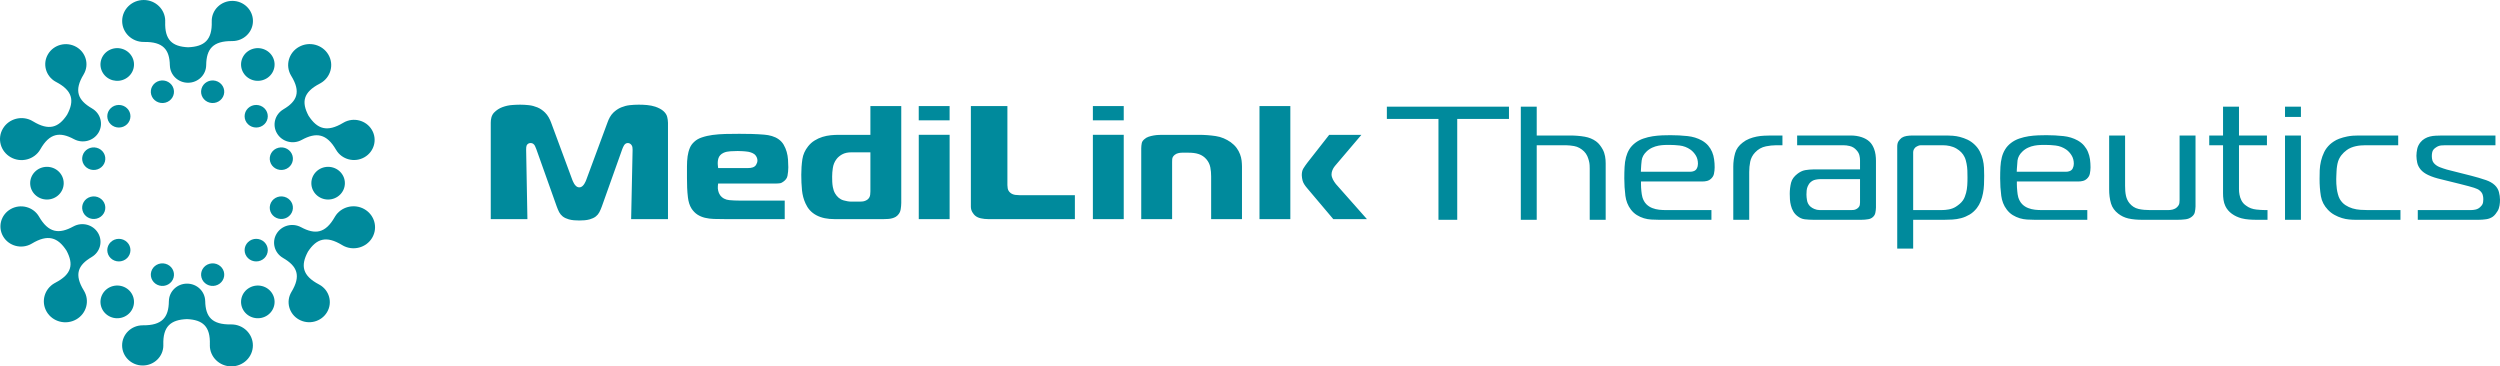 <?xml version="1.0" encoding="UTF-8"?>
<svg width="232px" height="34px" viewBox="0 0 232 34" version="1.1" xmlns="http://www.w3.org/2000/svg" xmlns:xlink="http://www.w3.org/1999/xlink">
    <title>编组</title>
    <g id="页面-2" stroke="none" stroke-width="1" fill="none" fill-rule="evenodd">
        <g id="编组" fill="#008A9C">
            <g id="编组-27" transform="translate(45.542, 9.714)">
                <path d="M71.338,10.619 L74.202,10.619 L74.202,0.126 L71.338,0.126 L71.338,10.619 Z M81.308,10.619 L78.427,7.363 C78.321,7.231 78.232,7.09 78.152,6.943 C78.075,6.792 78.024,6.627 78.024,6.458 C78.024,6.326 78.06,6.194 78.109,6.071 C78.162,5.941 78.234,5.817 78.326,5.705 L80.797,2.799 L77.807,2.799 L75.775,5.393 C75.638,5.571 75.512,5.755 75.396,5.943 C75.29,6.12 75.264,6.356 75.264,6.551 C75.264,6.711 75.302,6.889 75.336,7.043 C75.394,7.281 75.587,7.543 75.749,7.733 L78.186,10.619 L81.308,10.619 Z M60.365,10.619 L63.23,10.619 L63.23,5.311 C63.23,5.224 63.232,5.138 63.239,5.049 C63.251,4.886 63.35,4.75 63.49,4.642 C63.594,4.562 63.717,4.51 63.855,4.486 C63.949,4.469 64.048,4.456 64.147,4.456 L64.76,4.456 C65.078,4.456 65.423,4.486 65.722,4.592 C65.998,4.689 66.224,4.85 66.405,5.057 C66.596,5.28 66.721,5.532 66.775,5.809 C66.83,6.084 66.852,6.367 66.852,6.647 L66.852,10.619 L69.714,10.619 L69.714,5.75 C69.714,5.564 69.699,5.378 69.68,5.194 C69.658,4.992 69.605,4.795 69.535,4.605 C69.46,4.397 69.349,4.202 69.217,4.018 C69.069,3.813 68.874,3.635 68.669,3.483 C68.259,3.198 67.795,2.99 67.279,2.914 C66.767,2.838 66.246,2.799 65.722,2.799 L62.499,2.799 C62.342,2.799 62.182,2.802 62.026,2.806 C61.852,2.81 61.683,2.83 61.516,2.858 C61.348,2.886 61.186,2.929 61.027,2.983 C60.891,3.033 60.768,3.102 60.66,3.202 C60.542,3.299 60.44,3.423 60.414,3.568 C60.385,3.722 60.365,3.88 60.365,4.036 L60.365,10.619 Z M55.877,1.453 L58.741,1.453 L58.741,0.126 L55.877,0.126 L55.877,1.453 Z M55.877,10.619 L58.741,10.619 L58.741,2.797 L55.877,2.797 L55.877,10.619 Z M54.207,10.619 L54.207,8.398 L49.055,8.398 C48.93,8.398 48.802,8.387 48.679,8.372 C48.515,8.348 48.363,8.292 48.237,8.192 C48.09,8.08 48.001,7.933 47.972,7.762 C47.96,7.664 47.945,7.562 47.945,7.465 L47.945,0.126 L44.555,0.126 L44.555,9.461 C44.555,9.641 44.596,9.812 44.688,9.972 C44.767,10.104 44.869,10.238 44.997,10.336 C45.141,10.444 45.31,10.511 45.491,10.548 C45.706,10.595 45.926,10.619 46.145,10.619 L54.207,10.619 Z M39.717,1.453 L42.581,1.453 L42.581,0.126 L39.717,0.126 L39.717,1.453 Z M39.719,10.619 L42.583,10.619 L42.583,2.797 L39.719,2.797 L39.719,10.619 Z M35.231,4.423 L35.231,8.047 C35.231,8.145 35.221,8.246 35.212,8.344 C35.195,8.526 35.113,8.682 34.968,8.799 C34.905,8.853 34.818,8.889 34.741,8.924 C34.599,8.983 34.418,8.996 34.261,8.996 L33.438,8.996 C33.211,8.996 32.965,8.939 32.75,8.883 C32.386,8.783 32.135,8.539 31.959,8.246 C31.848,8.062 31.783,7.848 31.744,7.64 C31.686,7.333 31.681,6.991 31.681,6.679 C31.681,6.411 31.703,6.144 31.744,5.882 C31.787,5.577 31.901,5.289 32.094,5.042 C32.222,4.871 32.398,4.735 32.589,4.622 C32.844,4.477 33.141,4.423 33.438,4.423 L35.231,4.423 Z M35.231,0.126 L35.231,2.799 L32.297,2.799 C32.048,2.799 31.797,2.812 31.548,2.836 C31.288,2.862 31.035,2.914 30.786,2.99 C30.528,3.07 30.282,3.183 30.06,3.321 C29.816,3.468 29.616,3.657 29.447,3.871 C29.164,4.228 28.983,4.624 28.918,5.06 C28.848,5.54 28.817,6.023 28.817,6.506 C28.817,6.989 28.836,7.471 28.884,7.952 C28.928,8.372 29.032,8.783 29.215,9.177 C29.418,9.63 29.731,9.996 30.195,10.249 C30.699,10.526 31.293,10.619 31.879,10.619 L36.488,10.619 C36.616,10.619 36.746,10.615 36.877,10.604 C37.002,10.598 37.128,10.576 37.248,10.544 C37.366,10.513 37.475,10.468 37.579,10.409 C37.687,10.347 37.774,10.258 37.851,10.158 C37.962,10.022 38.018,9.859 38.044,9.695 C38.073,9.504 38.095,9.307 38.095,9.115 L38.095,0.126 L35.231,0.126 Z M21.076,5.651 C21.052,5.434 21.059,5.213 21.119,5.003 C21.187,4.765 21.353,4.585 21.595,4.471 C21.79,4.375 22.029,4.339 22.251,4.323 C22.473,4.308 22.697,4.3 22.922,4.3 C23.067,4.3 23.216,4.306 23.359,4.315 C23.535,4.326 23.708,4.339 23.897,4.369 C24.145,4.419 24.423,4.512 24.575,4.707 C24.686,4.85 24.748,5.01 24.748,5.185 C24.748,5.328 24.693,5.464 24.618,5.59 C24.473,5.822 24.174,5.88 23.904,5.88 L21.102,5.88 L21.076,5.651 Z M27.28,10.619 L27.28,8.9 L23.062,8.9 C22.755,8.9 22.449,8.887 22.147,8.859 C21.78,8.827 21.479,8.669 21.278,8.389 C21.192,8.268 21.139,8.127 21.107,7.989 C21.073,7.844 21.061,7.699 21.076,7.551 L21.1,7.318 L26.428,7.318 C26.566,7.318 26.708,7.311 26.848,7.29 C26.956,7.274 27.067,7.207 27.162,7.136 C27.362,6.995 27.495,6.822 27.538,6.597 C27.586,6.337 27.613,6.075 27.613,5.813 C27.613,5.575 27.603,5.335 27.586,5.099 C27.569,4.856 27.531,4.616 27.463,4.38 C27.398,4.15 27.304,3.927 27.181,3.715 C27.065,3.518 26.913,3.351 26.72,3.213 C26.344,2.94 25.858,2.823 25.383,2.782 C24.616,2.717 23.831,2.704 23.062,2.704 C22.63,2.704 22.195,2.711 21.763,2.719 C21.368,2.73 20.972,2.758 20.581,2.81 C20.238,2.858 19.901,2.931 19.58,3.042 C19.317,3.131 19.08,3.258 18.882,3.447 C18.699,3.611 18.564,3.8 18.474,4.016 C18.371,4.263 18.308,4.523 18.269,4.785 C18.226,5.094 18.209,5.408 18.209,5.72 L18.209,6.805 C18.209,7.4 18.224,8.015 18.298,8.608 C18.342,8.967 18.438,9.346 18.641,9.656 C18.786,9.868 18.967,10.067 19.194,10.21 C19.404,10.342 19.628,10.435 19.876,10.496 C20.147,10.561 20.424,10.595 20.707,10.604 C21.035,10.615 21.363,10.619 21.694,10.619 L27.28,10.619 Z M13.028,10.619 L16.447,10.619 L16.447,1.678 C16.447,1.498 16.414,1.314 16.375,1.141 C16.329,0.944 16.209,0.771 16.059,0.626 C15.851,0.422 15.547,0.284 15.265,0.186 C14.804,0.03 14.203,0 13.718,0 C13.446,0 13.173,0.015 12.9,0.045 C12.623,0.074 12.357,0.147 12.102,0.251 C11.826,0.366 11.585,0.537 11.375,0.736 C11.117,0.985 10.951,1.323 10.835,1.648 L8.856,6.995 C8.837,7.043 8.817,7.088 8.796,7.136 C8.767,7.201 8.733,7.266 8.694,7.329 C8.653,7.398 8.603,7.465 8.545,7.523 C8.458,7.61 8.349,7.673 8.217,7.673 C8.081,7.673 7.97,7.61 7.886,7.523 C7.828,7.465 7.777,7.398 7.736,7.329 C7.698,7.266 7.662,7.201 7.635,7.134 C7.613,7.088 7.594,7.043 7.575,6.995 L5.596,1.648 C5.475,1.325 5.299,0.989 5.041,0.734 C4.838,0.535 4.602,0.364 4.329,0.251 C4.073,0.147 3.808,0.074 3.53,0.045 C3.262,0.017 2.997,0 2.727,0 C2.49,0 2.242,0.015 2.005,0.03 C1.689,0.05 1.385,0.119 1.093,0.225 C0.787,0.336 0.531,0.509 0.314,0.73 C0.065,0.985 0,1.349 0,1.678 L0,10.619 L3.402,10.619 L3.284,4.178 C3.284,4.1 3.289,4.02 3.294,3.942 C3.308,3.728 3.46,3.559 3.711,3.559 C3.902,3.559 4.027,3.683 4.102,3.826 C4.153,3.925 4.194,4.029 4.23,4.131 L6.122,9.446 C6.187,9.63 6.262,9.807 6.351,9.981 C6.433,10.132 6.544,10.262 6.679,10.372 C6.839,10.498 7.041,10.582 7.242,10.641 C7.543,10.728 7.9,10.747 8.217,10.747 C8.53,10.747 8.887,10.728 9.189,10.641 C9.389,10.582 9.592,10.498 9.751,10.372 C9.889,10.262 9.997,10.132 10.077,9.981 C10.166,9.807 10.243,9.63 10.309,9.446 L12.205,4.122 C12.251,4.012 12.299,3.884 12.365,3.78 C12.439,3.657 12.555,3.559 12.719,3.559 C12.869,3.559 12.982,3.639 13.062,3.745 C13.154,3.865 13.163,4.038 13.163,4.183 L13.028,10.619 Z" id="Fill-1"></path>
                <path d="M178.828,10.683 L184.484,10.683 C184.713,10.683 184.947,10.662 185.177,10.631 C185.408,10.599 185.616,10.515 185.794,10.393 C185.975,10.263 186.127,10.047 186.238,9.865 C186.419,9.568 186.458,9.151 186.458,8.817 C186.458,8.581 186.419,8.341 186.359,8.111 C186.299,7.865 186.161,7.65 185.975,7.468 C185.751,7.256 185.469,7.109 185.167,7.003 C184.718,6.847 184.252,6.715 183.794,6.596 L181.808,6.094 C181.716,6.078 181.625,6.052 181.535,6.024 C181.424,5.992 181.311,5.957 181.202,5.92 C181.089,5.884 180.973,5.84 180.862,5.797 C180.744,5.749 180.63,5.691 180.532,5.617 C180.375,5.498 180.235,5.351 180.184,5.169 C180.148,5.039 180.131,4.909 180.131,4.775 C180.131,4.65 180.143,4.524 180.172,4.401 C180.213,4.219 180.343,4.08 180.503,3.976 C180.652,3.87 180.819,3.797 181.012,3.781 C181.14,3.771 181.27,3.764 181.398,3.764 L186.036,3.764 L186.036,2.861 L181.084,2.861 C180.889,2.861 180.688,2.868 180.493,2.879 C180.312,2.885 180.133,2.911 179.957,2.954 C179.788,2.995 179.629,3.06 179.482,3.145 C179.327,3.234 179.195,3.348 179.086,3.48 C178.934,3.667 178.825,3.872 178.777,4.1 C178.734,4.312 178.702,4.528 178.702,4.745 C178.702,4.959 178.734,5.178 178.777,5.388 C178.825,5.615 178.936,5.821 179.086,6.009 C179.267,6.228 179.513,6.395 179.781,6.522 C180.148,6.7 180.56,6.823 180.966,6.918 L182.756,7.36 C183.019,7.427 183.285,7.494 183.545,7.564 C183.714,7.609 183.886,7.657 184.05,7.711 C184.149,7.748 184.252,7.782 184.349,7.826 C184.426,7.86 184.499,7.901 184.554,7.953 C184.699,8.068 184.81,8.207 184.856,8.378 C184.892,8.505 184.909,8.637 184.909,8.77 C184.909,8.86 184.902,8.951 184.89,9.04 C184.87,9.203 184.786,9.343 184.66,9.46 C184.535,9.599 184.373,9.694 184.178,9.735 C184.043,9.763 183.905,9.781 183.765,9.781 L178.828,9.781 L178.828,10.683 Z M177.221,10.683 L177.221,9.781 L174.176,9.781 C173.951,9.781 173.724,9.772 173.497,9.757 C173.249,9.739 173.008,9.696 172.771,9.627 C172.537,9.555 172.315,9.454 172.115,9.322 C171.893,9.177 171.721,8.982 171.591,8.759 C171.514,8.62 171.458,8.471 171.42,8.319 C171.374,8.157 171.34,7.994 171.316,7.828 C171.292,7.665 171.277,7.503 171.27,7.341 C171.265,7.198 171.261,7.057 171.261,6.914 C171.261,6.815 171.265,6.713 171.27,6.613 C171.277,6.472 171.282,6.33 171.289,6.189 C171.294,6.029 171.311,5.866 171.335,5.708 C171.357,5.561 171.386,5.416 171.432,5.269 C171.569,4.842 171.852,4.496 172.235,4.214 C172.718,3.859 173.374,3.764 173.982,3.764 L177.011,3.764 L177.011,2.861 L173.319,2.861 C172.976,2.861 172.619,2.881 172.286,2.95 C172.03,3.002 171.77,3.069 171.531,3.162 C171.352,3.231 171.174,3.316 171.022,3.422 C170.903,3.502 170.785,3.589 170.684,3.68 C170.459,3.89 170.274,4.13 170.143,4.398 C170.015,4.665 169.914,4.944 169.846,5.228 C169.781,5.507 169.74,5.79 169.728,6.074 C169.721,6.345 169.714,6.613 169.714,6.884 C169.714,7.423 169.748,7.968 169.839,8.503 C169.924,8.973 170.141,9.389 170.486,9.75 C170.664,9.941 170.872,10.105 171.108,10.233 C171.326,10.35 171.552,10.452 171.796,10.523 C172.009,10.588 172.228,10.634 172.45,10.653 C172.643,10.67 172.843,10.683 173.039,10.683 L177.221,10.683 Z M166.507,1.136 L167.984,1.136 L167.984,0.187 L166.507,0.187 L166.507,1.136 Z M166.507,10.683 L167.984,10.683 L167.984,2.861 L166.507,2.861 L166.507,10.683 Z M164.883,10.683 L164.883,9.781 L164.658,9.781 C164.398,9.781 164.125,9.759 163.867,9.733 C163.495,9.696 163.165,9.577 162.89,9.365 C162.699,9.235 162.559,9.075 162.462,8.882 C162.378,8.713 162.315,8.538 162.284,8.356 C162.25,8.187 162.236,8.014 162.236,7.843 L162.236,7.371 L162.236,3.764 L164.83,3.764 L164.83,2.861 L162.236,2.861 L162.236,0.187 L160.756,0.187 L160.756,2.861 L159.475,2.861 L159.475,3.764 L160.756,3.764 L160.756,8.22 C160.756,8.603 160.795,9.051 160.969,9.406 C161.106,9.692 161.309,9.932 161.579,10.127 C161.845,10.32 162.146,10.456 162.472,10.545 C162.904,10.662 163.437,10.683 163.889,10.683 L164.883,10.683 Z M158.203,2.861 L156.724,2.861 L156.724,8.847 C156.724,8.943 156.719,9.038 156.705,9.131 C156.683,9.289 156.587,9.421 156.464,9.532 C156.256,9.722 155.957,9.781 155.667,9.781 L153.966,9.781 C153.621,9.781 153.261,9.755 152.924,9.679 C152.566,9.599 152.287,9.406 152.072,9.142 C151.908,8.941 151.806,8.709 151.751,8.469 C151.681,8.165 151.666,7.836 151.666,7.527 L151.666,2.861 L150.187,2.861 L150.187,7.858 C150.187,8.298 150.233,8.748 150.361,9.174 C150.474,9.551 150.706,9.863 151.034,10.116 C151.307,10.328 151.616,10.476 151.963,10.558 C152.381,10.655 152.837,10.683 153.266,10.683 L156.546,10.683 C156.784,10.683 157.028,10.668 157.267,10.638 C157.475,10.614 157.658,10.545 157.82,10.426 C157.981,10.307 158.1,10.164 158.138,9.975 C158.17,9.804 158.203,9.618 158.203,9.445 L158.203,2.861 Z M141.623,5.959 C141.635,5.7 141.655,5.44 141.683,5.18 C141.725,4.868 141.884,4.595 142.118,4.368 C142.275,4.212 142.456,4.084 142.663,3.989 C142.849,3.903 143.047,3.838 143.254,3.801 C143.438,3.768 143.621,3.747 143.807,3.74 C143.964,3.736 144.118,3.734 144.275,3.734 C144.591,3.734 144.903,3.753 145.214,3.79 C145.581,3.833 145.909,3.963 146.201,4.162 C146.401,4.301 146.56,4.483 146.686,4.678 C146.845,4.922 146.908,5.199 146.908,5.483 C146.908,5.632 146.874,5.78 146.804,5.918 C146.691,6.148 146.432,6.226 146.167,6.226 L141.611,6.226 L141.623,5.959 Z M148.16,10.683 L148.16,9.781 L143.906,9.781 C143.703,9.781 143.503,9.77 143.303,9.748 C143.083,9.724 142.873,9.672 142.673,9.594 C142.456,9.51 142.27,9.389 142.115,9.231 C141.939,9.051 141.828,8.832 141.753,8.596 C141.703,8.412 141.676,8.211 141.659,8.023 C141.638,7.81 141.623,7.598 141.623,7.386 L141.623,7.128 L147.306,7.128 C147.463,7.128 147.615,7.113 147.767,7.074 C147.897,7.042 148.011,6.977 148.105,6.89 C148.252,6.758 148.353,6.605 148.394,6.418 C148.433,6.219 148.459,6.016 148.459,5.812 C148.459,5.563 148.44,5.314 148.409,5.065 C148.375,4.834 148.315,4.604 148.221,4.385 C148.134,4.175 148.011,3.978 147.859,3.799 C147.699,3.608 147.497,3.454 147.279,3.327 C146.872,3.099 146.425,2.967 145.95,2.915 C145.421,2.857 144.893,2.831 144.362,2.831 C144.109,2.831 143.855,2.835 143.602,2.846 C143.307,2.857 143.016,2.885 142.726,2.928 C142.424,2.974 142.13,3.047 141.843,3.145 C141.563,3.24 141.307,3.377 141.078,3.554 C140.863,3.721 140.675,3.918 140.54,4.143 C140.397,4.372 140.298,4.619 140.231,4.873 C140.156,5.167 140.115,5.468 140.098,5.769 C140.079,6.128 140.072,6.49 140.072,6.851 C140.072,7.388 140.105,7.923 140.175,8.458 C140.238,8.919 140.393,9.356 140.689,9.739 C140.841,9.936 141.022,10.114 141.244,10.248 C141.447,10.369 141.664,10.471 141.893,10.54 C142.115,10.605 142.345,10.647 142.576,10.66 C142.815,10.675 143.054,10.683 143.291,10.683 L148.16,10.683 Z M132,9.781 L132,4.414 C132,4.234 132.084,4.076 132.224,3.95 L132.244,3.931 L132.268,3.918 C132.318,3.887 132.367,3.861 132.42,3.836 C132.509,3.792 132.603,3.764 132.707,3.764 L134.722,3.764 C135.178,3.764 135.632,3.846 136.018,4.074 C136.353,4.271 136.616,4.533 136.768,4.857 C136.862,5.041 136.918,5.277 136.956,5.477 C137.041,5.875 137.041,6.351 137.041,6.756 C137.041,7.204 137.031,7.752 136.91,8.187 C136.848,8.417 136.754,8.698 136.611,8.889 C136.45,9.122 136.203,9.315 135.957,9.473 C135.576,9.718 135.072,9.781 134.618,9.781 L132,9.781 Z M130.521,13.357 L132,13.357 L132,10.683 L134.879,10.683 C135.134,10.683 135.388,10.675 135.644,10.66 C135.919,10.644 136.191,10.599 136.454,10.53 C136.734,10.456 136.995,10.341 137.239,10.198 C137.504,10.043 137.724,9.83 137.907,9.599 C138.057,9.404 138.175,9.192 138.264,8.967 C138.358,8.726 138.433,8.475 138.479,8.222 C138.532,7.96 138.561,7.691 138.573,7.423 C138.583,7.148 138.59,6.875 138.59,6.6 C138.59,6.353 138.583,6.109 138.573,5.862 C138.561,5.604 138.525,5.349 138.464,5.096 C138.404,4.838 138.31,4.589 138.187,4.349 C138.061,4.104 137.893,3.887 137.687,3.693 C137.499,3.515 137.284,3.364 137.046,3.249 C136.819,3.145 136.582,3.056 136.336,2.993 C136.126,2.941 135.907,2.9 135.689,2.885 C135.513,2.872 135.337,2.861 135.159,2.861 L131.918,2.861 C131.739,2.861 131.561,2.879 131.387,2.905 C131.22,2.931 131.068,2.987 130.936,3.073 C130.822,3.156 130.728,3.273 130.649,3.381 C130.545,3.526 130.521,3.727 130.521,3.894 L130.521,13.357 Z M127.068,6.91 L127.068,9.083 C127.068,9.159 127.06,9.237 127.046,9.311 C127.019,9.441 126.935,9.545 126.824,9.627 C126.708,9.713 126.573,9.763 126.423,9.774 C126.344,9.778 126.266,9.781 126.187,9.781 L123.33,9.781 C123.156,9.781 122.985,9.744 122.828,9.677 C122.695,9.62 122.567,9.549 122.461,9.454 C122.278,9.289 122.179,9.081 122.145,8.852 C122.118,8.687 122.097,8.514 122.097,8.345 C122.097,8.118 122.109,7.813 122.205,7.603 C122.253,7.503 122.311,7.377 122.381,7.293 C122.533,7.12 122.726,6.992 122.973,6.953 C123.093,6.931 123.238,6.91 123.366,6.91 L127.068,6.91 Z M121.233,2.861 L121.233,3.764 L125.518,3.764 C125.719,3.764 125.916,3.79 126.107,3.836 C126.368,3.894 126.578,4.037 126.737,4.219 C126.877,4.368 126.978,4.537 127.017,4.727 C127.051,4.873 127.068,5.02 127.068,5.169 L127.068,6.007 L122.751,6.007 C122.495,6.007 122.237,6.035 121.986,6.074 C121.703,6.12 121.452,6.265 121.24,6.431 C120.962,6.65 120.753,6.91 120.67,7.237 C120.588,7.574 120.547,7.919 120.547,8.265 C120.547,8.44 120.555,8.614 120.564,8.789 C120.574,8.98 120.608,9.17 120.656,9.358 C120.702,9.549 120.774,9.731 120.876,9.904 C120.97,10.069 121.098,10.216 121.257,10.337 C121.457,10.495 121.684,10.61 121.952,10.638 C122.215,10.666 122.483,10.683 122.751,10.683 L127.186,10.683 C127.398,10.683 127.608,10.666 127.818,10.631 C127.992,10.605 128.139,10.54 128.262,10.428 C128.387,10.317 128.46,10.185 128.491,10.03 C128.52,9.872 128.547,9.703 128.547,9.54 L128.547,5.217 C128.547,4.844 128.506,4.448 128.371,4.097 C128.279,3.861 128.144,3.608 127.941,3.426 C127.743,3.24 127.492,3.108 127.224,3.017 C126.901,2.909 126.563,2.861 126.221,2.861 L121.233,2.861 Z M115.306,10.683 L116.785,10.683 L116.785,6.239 C116.785,5.923 116.814,5.606 116.877,5.295 C116.942,4.974 117.092,4.684 117.326,4.437 C117.596,4.149 117.932,3.944 118.344,3.864 C118.656,3.803 118.976,3.764 119.297,3.764 L119.869,3.764 L119.869,2.861 L118.771,2.861 C118.571,2.861 118.371,2.868 118.173,2.879 C117.944,2.887 117.714,2.915 117.49,2.959 C117.249,3.004 117.017,3.073 116.793,3.162 C116.566,3.251 116.358,3.372 116.17,3.524 C115.832,3.784 115.593,4.097 115.48,4.485 C115.362,4.901 115.306,5.323 115.306,5.752 L115.306,10.683 Z M106.742,5.959 C106.754,5.7 106.774,5.44 106.805,5.18 C106.844,4.868 107.003,4.595 107.237,4.368 C107.391,4.212 107.577,4.084 107.782,3.989 C107.97,3.903 108.168,3.838 108.376,3.801 C108.557,3.768 108.743,3.747 108.928,3.74 C109.085,3.736 109.24,3.734 109.397,3.734 C109.708,3.734 110.022,3.753 110.335,3.79 C110.7,3.833 111.03,3.963 111.32,4.162 C111.52,4.301 111.679,4.483 111.807,4.678 C111.967,4.922 112.027,5.199 112.027,5.483 C112.027,5.632 111.995,5.78 111.923,5.918 C111.812,6.148 111.551,6.226 111.288,6.226 L106.73,6.226 L106.742,5.959 Z M113.279,10.683 L113.279,9.781 L109.025,9.781 C108.825,9.781 108.622,9.77 108.422,9.748 C108.205,9.724 107.995,9.672 107.792,9.594 C107.577,9.51 107.391,9.389 107.234,9.231 C107.061,9.051 106.947,8.832 106.875,8.596 C106.822,8.412 106.798,8.211 106.778,8.023 C106.757,7.81 106.742,7.598 106.742,7.386 L106.742,7.128 L112.425,7.128 C112.582,7.128 112.734,7.113 112.886,7.074 C113.019,7.042 113.127,6.977 113.224,6.89 C113.371,6.758 113.475,6.605 113.513,6.418 C113.554,6.219 113.578,6.016 113.578,5.812 C113.578,5.563 113.562,5.314 113.525,5.065 C113.496,4.834 113.434,4.604 113.342,4.385 C113.253,4.175 113.132,3.978 112.98,3.799 C112.818,3.608 112.616,3.454 112.398,3.327 C111.993,3.099 111.544,2.967 111.069,2.915 C110.543,2.857 110.012,2.831 109.483,2.831 C109.228,2.831 108.977,2.835 108.721,2.846 C108.429,2.857 108.137,2.885 107.845,2.928 C107.543,2.974 107.249,3.047 106.962,3.145 C106.682,3.24 106.426,3.377 106.197,3.554 C105.985,3.721 105.794,3.918 105.659,4.143 C105.519,4.372 105.42,4.619 105.352,4.873 C105.275,5.167 105.234,5.468 105.22,5.769 C105.2,6.128 105.193,6.49 105.193,6.851 C105.193,7.388 105.227,7.923 105.294,8.458 C105.357,8.919 105.514,9.356 105.808,9.739 C105.96,9.936 106.144,10.114 106.366,10.248 C106.566,10.369 106.783,10.471 107.012,10.54 C107.234,10.605 107.464,10.647 107.695,10.66 C107.934,10.675 108.176,10.683 108.412,10.683 L113.279,10.683 Z M95.589,10.683 L97.066,10.683 L97.066,3.764 L99.754,3.764 C100.01,3.764 100.273,3.797 100.526,3.838 C100.898,3.903 101.204,4.089 101.458,4.336 C101.583,4.461 101.682,4.606 101.757,4.766 C101.817,4.907 101.868,5.048 101.906,5.195 C101.945,5.334 101.969,5.477 101.976,5.622 C101.981,5.728 101.984,5.834 101.984,5.94 L101.984,10.683 L103.465,10.683 L103.465,5.451 C103.465,5.02 103.405,4.541 103.188,4.152 C103.038,3.881 102.838,3.593 102.572,3.403 C102.264,3.182 101.916,3.043 101.53,2.974 C101.074,2.892 100.603,2.861 100.14,2.861 L97.066,2.861 L97.066,0.187 L95.589,0.187 L95.589,10.683 Z M89.689,10.683 L89.689,1.326 L94.491,1.326 L94.491,0.187 L83.159,0.187 L83.159,1.326 L87.947,1.326 L87.947,10.683 L89.689,10.683 Z" id="Fill-3"></path>
            </g>
            <g id="编组-29">
                <path d="M18.697,8.242 L18.697,8.242 C18.543,8.801 18.883,9.376 19.457,9.526 C20.031,9.675 20.619,9.344 20.773,8.784 C20.928,8.225 20.587,7.651 20.013,7.501 C19.44,7.351 18.85,7.682 18.697,8.242" id="Fill-4"></path>
                <path d="M14.032,25.215 L14.032,25.215 C13.878,25.774 14.219,26.35 14.793,26.499 C15.366,26.649 15.955,26.317 16.109,25.758 C16.263,25.198 15.922,24.625 15.348,24.475 C14.776,24.325 14.186,24.657 14.032,25.215" id="Fill-5"></path>
                <path d="M23.014,10.046 L23.014,10.046 C22.595,10.455 22.595,11.119 23.014,11.528 C23.435,11.937 24.116,11.937 24.535,11.528 C24.956,11.119 24.956,10.455 24.535,10.046 C24.116,9.637 23.435,9.637 23.014,10.046" id="Fill-6"></path>
                <path d="M10.27,22.471 L10.27,22.471 C9.851,22.88 9.851,23.545 10.27,23.955 C10.69,24.363 11.372,24.363 11.791,23.955 C12.211,23.545 12.211,22.88 11.79,22.471 C11.371,22.062 10.691,22.062 10.27,22.471" id="Fill-7"></path>
                <path d="M25.829,13.714 L25.829,13.714 C25.255,13.863 24.915,14.438 25.069,14.997 C25.222,15.557 25.812,15.888 26.385,15.738 C26.959,15.589 27.299,15.014 27.146,14.455 C26.992,13.895 26.402,13.564 25.829,13.714" id="Fill-8"></path>
                <path d="M8.42,18.262 L8.42,18.262 C7.846,18.411 7.507,18.986 7.661,19.545 C7.814,20.105 8.403,20.436 8.977,20.287 C9.55,20.137 9.89,19.562 9.737,19.002 C9.584,18.443 8.994,18.112 8.42,18.262" id="Fill-9"></path>
                <path d="M26.386,18.262 L26.386,18.262 C25.812,18.112 25.223,18.443 25.069,19.003 C24.915,19.562 25.256,20.137 25.83,20.287 C26.403,20.436 26.992,20.105 27.146,19.545 C27.3,18.986 26.959,18.411 26.386,18.262" id="Fill-10"></path>
                <path d="M8.977,13.714 L8.977,13.714 C8.403,13.564 7.814,13.895 7.661,14.455 C7.507,15.014 7.846,15.589 8.42,15.738 C8.994,15.888 9.583,15.557 9.737,14.997 C9.89,14.438 9.55,13.863 8.977,13.714" id="Fill-11"></path>
                <path d="M24.535,22.471 L24.535,22.471 C24.115,22.062 23.435,22.062 23.015,22.471 C22.595,22.88 22.595,23.545 23.015,23.955 C23.435,24.363 24.115,24.363 24.535,23.955 C24.956,23.545 24.956,22.88 24.535,22.471" id="Fill-12"></path>
                <path d="M11.79,10.047 L11.79,10.047 C11.37,9.637 10.691,9.637 10.27,10.047 C9.851,10.456 9.851,11.119 10.27,11.529 C10.691,11.938 11.371,11.938 11.791,11.529 C12.211,11.119 12.211,10.456 11.79,10.047" id="Fill-13"></path>
                <path d="M20.774,25.215 L20.774,25.215 C20.62,24.657 20.03,24.325 19.457,24.475 C18.883,24.625 18.543,25.198 18.698,25.758 C18.85,26.317 19.44,26.649 20.014,26.499 C20.587,26.35 20.927,25.774 20.774,25.215" id="Fill-14"></path>
                <path d="M16.109,8.242 L16.109,8.242 C15.956,7.683 15.365,7.351 14.793,7.501 C14.219,7.651 13.878,8.225 14.032,8.785 C14.186,9.344 14.776,9.675 15.349,9.526 C15.923,9.377 16.262,8.801 16.109,8.242" id="Fill-15"></path>
                <path d="M22.577,5.226 L22.577,5.226 C22.149,5.951 22.403,6.879 23.147,7.299 C23.892,7.718 24.844,7.468 25.273,6.743 C25.703,6.017 25.449,5.089 24.704,4.67 C23.96,4.251 23.007,4.499 22.577,5.226" id="Fill-16"></path>
                <path d="M9.532,27.256 L9.532,27.256 C9.103,27.982 9.357,28.91 10.101,29.329 C10.845,29.75 11.798,29.5 12.227,28.774 C12.657,28.048 12.402,27.121 11.658,26.701 C10.914,26.282 9.961,26.531 9.532,27.256" id="Fill-17"></path>
                <path d="M30.449,15.482 L30.449,15.482 C29.589,15.482 28.893,16.162 28.893,16.999 C28.892,17.838 29.589,18.517 30.449,18.517 C31.309,18.517 32.005,17.838 32.005,16.999 C32.005,16.162 31.309,15.482 30.449,15.482" id="Fill-18"></path>
                <path d="M4.357,15.482 L4.357,15.482 C3.497,15.482 2.8,16.162 2.8,16.999 C2.8,17.838 3.497,18.517 4.357,18.517 C5.217,18.517 5.912,17.838 5.912,16.999 C5.912,16.162 5.217,15.482 4.357,15.482" id="Fill-19"></path>
                <path d="M25.274,27.257 L25.274,27.257 C24.844,26.53 23.892,26.283 23.147,26.702 C22.403,27.12 22.149,28.048 22.578,28.774 C23.007,29.499 23.96,29.749 24.704,29.33 C25.448,28.911 25.704,27.983 25.274,27.257" id="Fill-20"></path>
                <path d="M12.228,5.226 L12.228,5.226 C11.798,4.5 10.846,4.251 10.101,4.67 C9.357,5.09 9.103,6.017 9.532,6.743 C9.961,7.47 10.914,7.719 11.658,7.298 C12.402,6.88 12.658,5.952 12.228,5.226" id="Fill-21"></path>
                <path d="M15.333,1.947 C15.333,0.872 14.439,0 13.337,0 L13.335,0 C12.231,0 11.337,0.872 11.337,1.947 L11.337,1.948 C11.337,3.023 12.231,3.894 13.335,3.894 L13.337,3.894 C13.348,3.894 13.36,3.892 13.373,3.892 L13.37,3.894 C15.14,3.865 15.737,4.605 15.762,6.063 L15.765,6.06 C15.779,6.956 16.525,7.679 17.447,7.679 L17.448,7.679 C18.374,7.679 19.125,6.95 19.133,6.049 L19.135,6.05 C19.149,4.531 19.774,3.795 21.542,3.812 L21.541,3.811 C21.548,3.811 21.554,3.812 21.559,3.812 L21.561,3.811 C22.618,3.811 23.474,2.978 23.474,1.948 L23.474,1.947 C23.474,0.917 22.618,0.082 21.561,0.082 L21.559,0.082 C20.504,0.082 19.649,0.917 19.649,1.947 L19.649,1.948 C19.649,1.967 19.654,1.986 19.655,2.006 L19.649,2.001 C19.7,3.703 18.973,4.329 17.454,4.387 C15.998,4.321 15.269,3.721 15.332,2.017 L15.325,2.024 C15.326,1.999 15.333,1.974 15.333,1.948 L15.333,1.947 Z" id="Fill-22"></path>
                <path d="M2.997,11.221 C2.041,10.683 0.821,11.003 0.269,11.934 L0.268,11.936 C-0.284,12.866 0.044,14.057 1,14.595 L1.001,14.596 C1.955,15.133 3.177,14.814 3.729,13.882 L3.729,13.881 C3.736,13.871 3.739,13.86 3.743,13.849 L3.745,13.853 C4.604,12.343 5.559,12.209 6.868,12.916 L6.866,12.914 C7.669,13.35 8.685,13.08 9.145,12.302 L9.146,12.301 C9.609,11.519 9.337,10.521 8.541,10.064 L8.543,10.063 C7.2,9.291 6.859,8.395 7.759,6.911 L7.756,6.911 C7.76,6.906 7.765,6.902 7.769,6.896 L7.769,6.894 C8.296,6.003 7.983,4.863 7.069,4.348 L7.067,4.347 C6.153,3.833 4.984,4.138 4.456,5.03 L4.455,5.032 C3.927,5.923 4.24,7.063 5.154,7.578 L5.155,7.578 C5.174,7.588 5.192,7.593 5.21,7.602 L5.204,7.604 C6.74,8.412 6.933,9.339 6.225,10.65 C5.438,11.846 4.541,12.163 3.059,11.258 L3.061,11.266 C3.04,11.252 3.02,11.234 2.998,11.222 L2.997,11.221 Z" id="Fill-23"></path>
                <path d="M5.067,26.275 C4.112,26.813 3.785,28.003 4.335,28.934 L4.336,28.936 C4.888,29.866 6.109,30.185 7.064,29.648 L7.066,29.648 C8.02,29.11 8.349,27.919 7.796,26.988 L7.796,26.986 C7.789,26.976 7.782,26.968 7.775,26.958 L7.779,26.959 C6.867,25.477 7.225,24.605 8.508,23.854 L8.505,23.854 C9.293,23.394 9.562,22.402 9.101,21.624 L9.1,21.623 C8.637,20.84 7.615,20.571 6.811,21.015 L6.811,21.013 C5.454,21.76 4.488,21.601 3.619,20.099 L3.618,20.102 C3.615,20.096 3.613,20.09 3.611,20.084 L3.61,20.083 C3.082,19.191 1.912,18.885 0.997,19.4 L0.996,19.401 C0.082,19.915 -0.231,21.055 0.297,21.948 L0.298,21.949 C0.825,22.84 1.995,23.145 2.91,22.631 L2.911,22.63 C2.928,22.62 2.942,22.606 2.959,22.596 L2.957,22.603 C4.443,21.709 5.364,22.01 6.175,23.264 C6.843,24.526 6.675,25.442 5.13,26.24 L5.139,26.243 C5.116,26.255 5.091,26.26 5.068,26.275 L5.067,26.275 Z" id="Fill-24"></path>
                <path d="M19.473,32.053 C19.473,33.128 20.367,34 21.47,34 L21.471,34 C22.574,34 23.468,33.128 23.468,32.053 L23.468,32.052 C23.468,30.977 22.574,30.106 21.471,30.106 L21.47,30.106 C21.458,30.106 21.446,30.108 21.433,30.108 L21.436,30.106 C19.665,30.135 19.069,29.395 19.044,27.937 L19.042,27.94 C19.027,27.044 18.281,26.321 17.358,26.321 L17.357,26.321 C16.432,26.321 15.681,27.05 15.673,27.951 L15.671,27.95 C15.657,29.469 15.031,30.205 13.264,30.188 L13.266,30.189 C13.259,30.189 13.252,30.188 13.246,30.188 L13.244,30.189 C12.188,30.189 11.332,31.022 11.332,32.052 L11.332,32.053 C11.332,33.083 12.188,33.918 13.244,33.918 L13.246,33.918 C14.302,33.918 15.158,33.083 15.158,32.053 L15.158,32.052 C15.158,32.033 15.152,32.014 15.151,31.994 L15.157,31.999 C15.106,30.297 15.832,29.671 17.353,29.613 C18.808,29.679 19.537,30.279 19.474,31.983 L19.481,31.976 C19.48,32.001 19.473,32.026 19.473,32.052 L19.473,32.053 Z" id="Fill-25"></path>
                <path d="M31.809,22.779 C32.764,23.317 33.986,22.997 34.537,22.066 L34.537,22.064 C35.089,21.134 34.762,19.943 33.806,19.405 L33.805,19.404 C32.85,18.867 31.628,19.186 31.078,20.117 L31.077,20.119 C31.07,20.129 31.067,20.14 31.062,20.151 L31.061,20.147 C30.201,21.657 29.246,21.791 27.939,21.084 L27.94,21.086 C27.136,20.651 26.122,20.92 25.661,21.698 L25.66,21.699 C25.197,22.481 25.468,23.479 26.265,23.936 L26.263,23.937 C27.605,24.709 27.946,25.605 27.047,27.089 L27.05,27.089 C27.047,27.094 27.041,27.098 27.038,27.104 L27.037,27.106 C26.51,27.997 26.822,29.137 27.737,29.652 L27.739,29.653 C28.653,30.167 29.822,29.862 30.35,28.97 L30.351,28.968 C30.879,28.077 30.566,26.938 29.651,26.422 L29.65,26.422 C29.632,26.411 29.613,26.407 29.596,26.398 L29.603,26.396 C28.065,25.588 27.873,24.661 28.58,23.35 C29.368,22.154 30.265,21.837 31.746,22.742 L31.744,22.734 C31.767,22.748 31.785,22.766 31.807,22.779 L31.809,22.779 Z" id="Fill-26"></path>
                <path d="M29.739,7.725 C30.693,7.187 31.021,5.997 30.47,5.066 L30.469,5.064 C29.918,4.134 28.697,3.814 27.742,4.352 L27.74,4.352 C26.785,4.89 26.457,6.081 27.009,7.012 L27.01,7.014 C27.017,7.024 27.025,7.032 27.032,7.042 L27.027,7.041 C27.939,8.522 27.58,9.395 26.297,10.146 L26.301,10.146 C25.512,10.606 25.245,11.598 25.705,12.376 L25.706,12.377 C26.168,13.16 27.19,13.429 27.994,12.985 L27.994,12.987 C29.352,12.24 30.317,12.399 31.186,13.901 L31.187,13.898 C31.19,13.904 31.192,13.91 31.196,13.916 L31.197,13.917 C31.725,14.809 32.894,15.115 33.808,14.6 L33.809,14.599 C34.723,14.085 35.037,12.945 34.51,12.052 L34.509,12.051 C33.981,11.16 32.811,10.855 31.897,11.369 L31.895,11.37 C31.877,11.38 31.864,11.394 31.847,11.404 L31.849,11.397 C30.363,12.291 29.442,11.99 28.631,10.736 C27.963,9.474 28.13,8.558 29.676,7.76 L29.667,7.757 C29.689,7.745 29.715,7.74 29.738,7.726 L29.739,7.725 Z" id="Fill-27"></path>
            </g>
        </g>
    </g>
</svg>